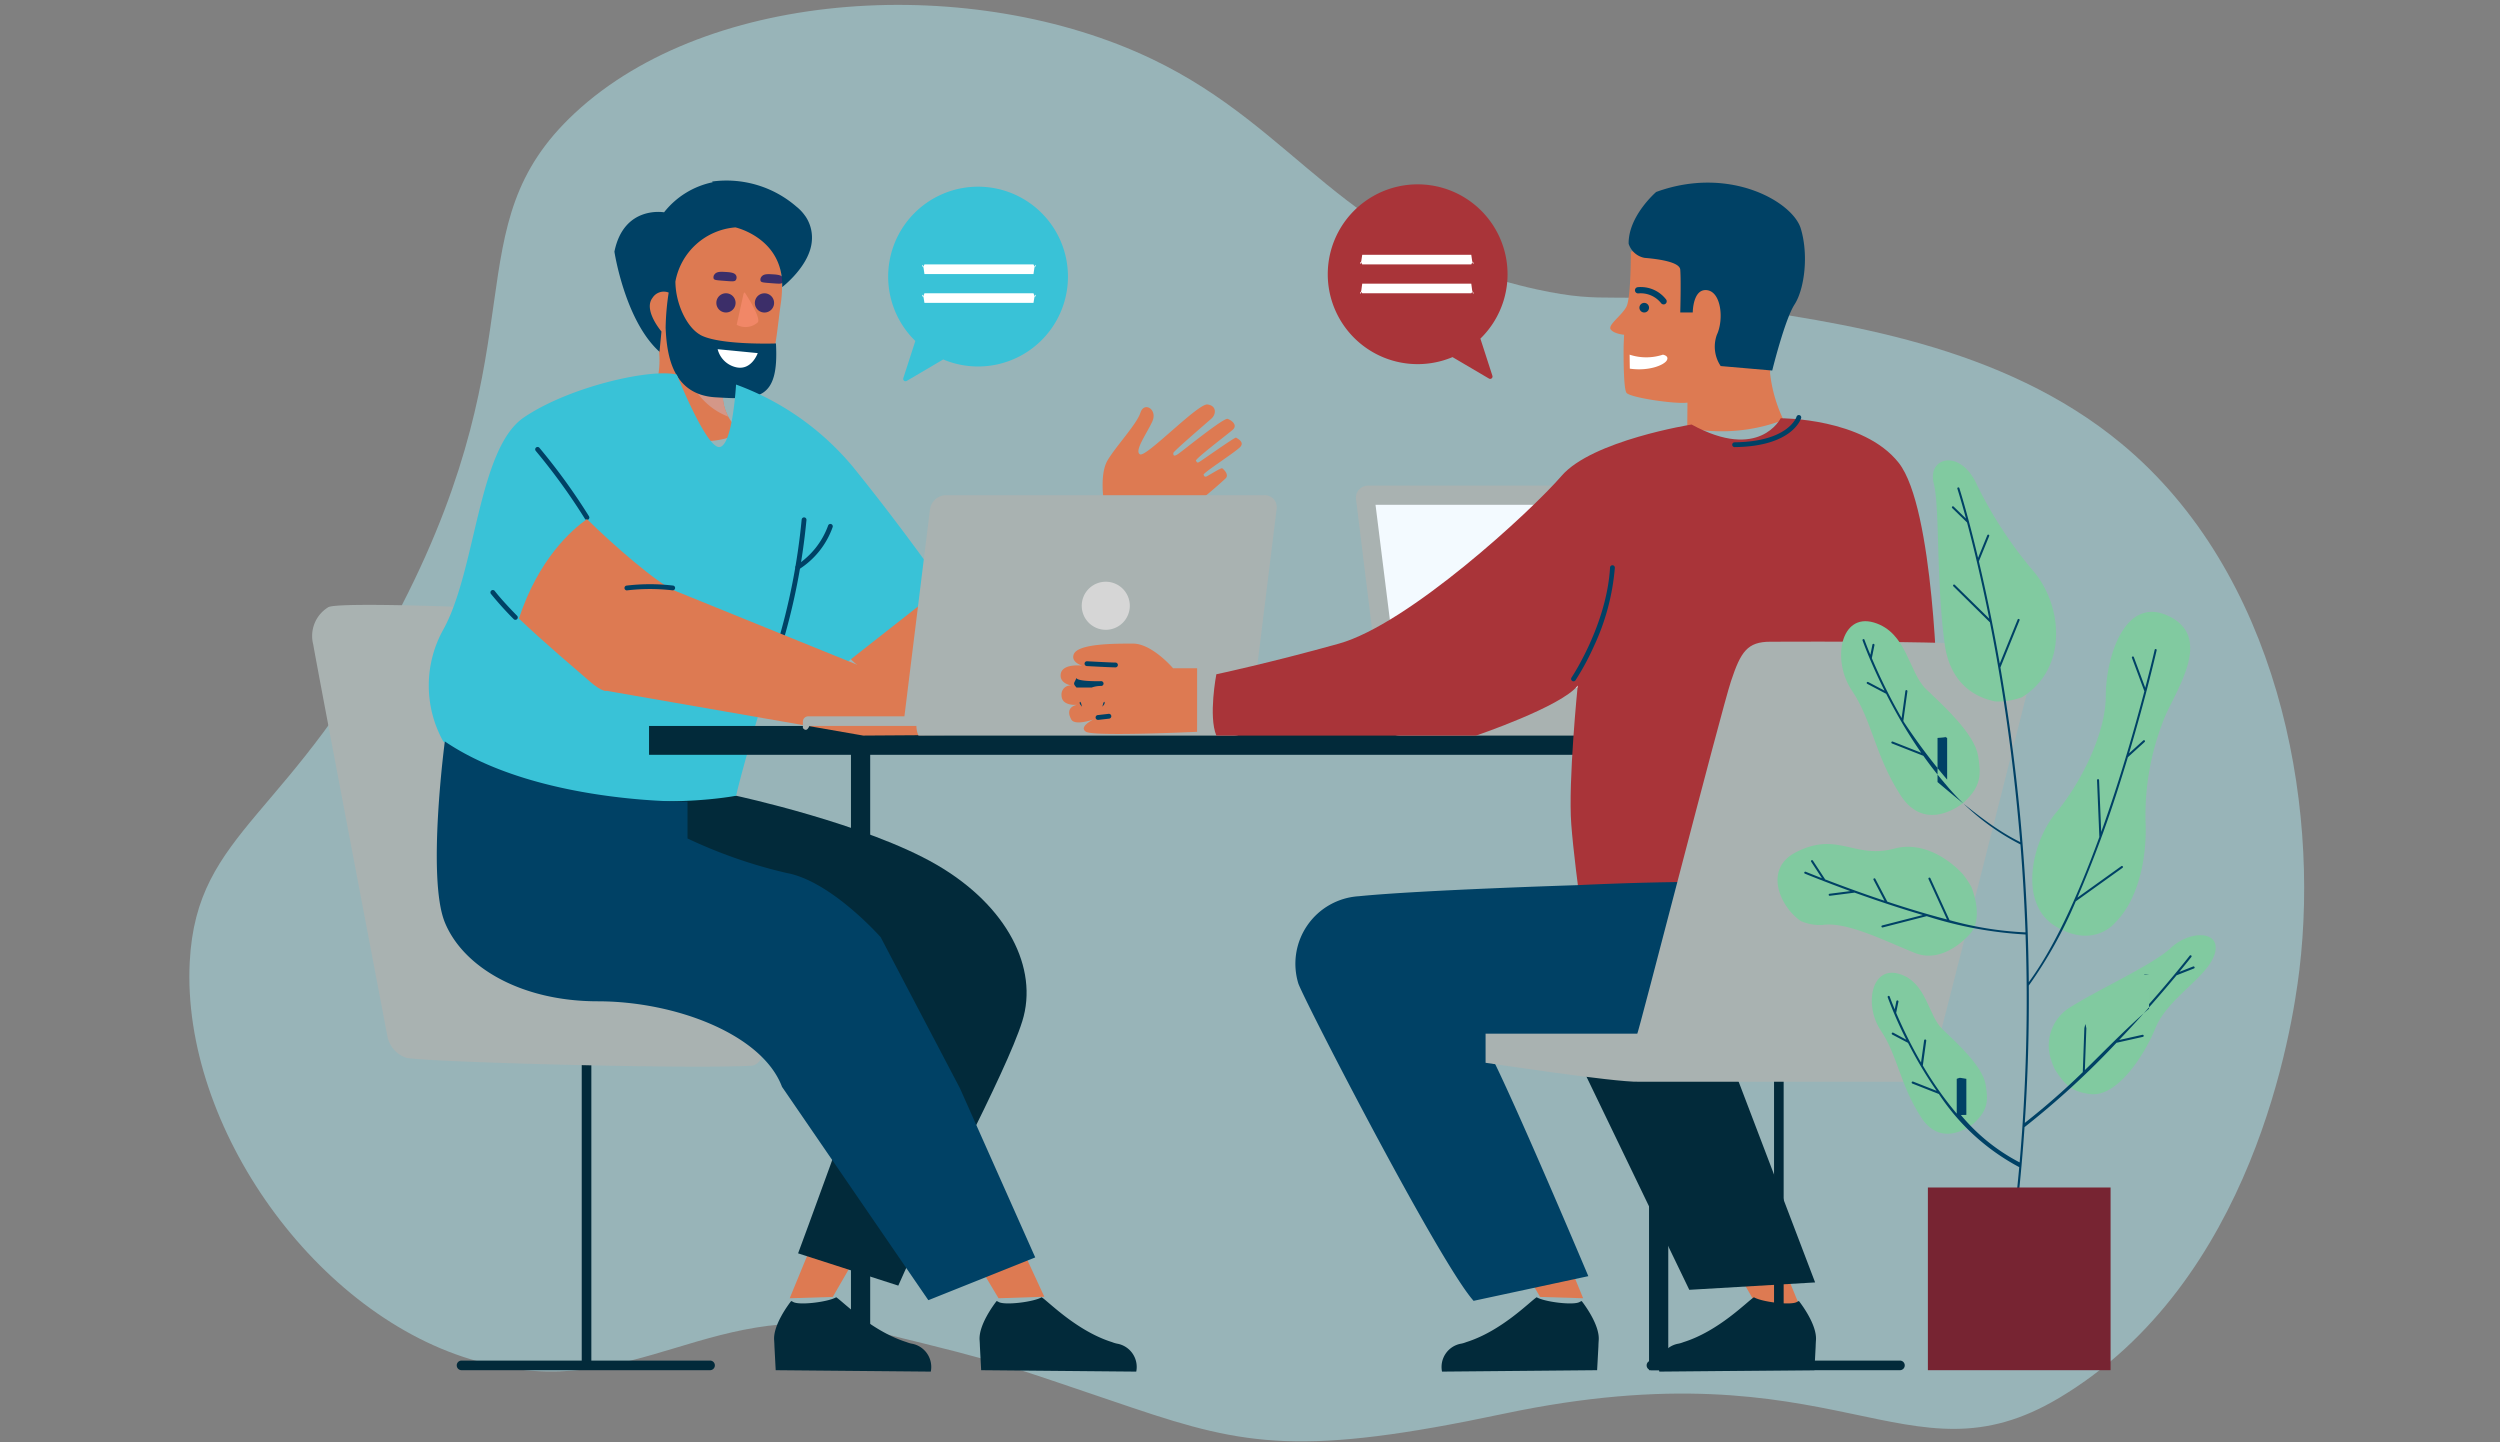 <svg id="mentoring-session-global" xmlns="http://www.w3.org/2000/svg" xmlns:xlink="http://www.w3.org/1999/xlink" width="260" height="150" viewBox="0 0 260 150">
  <rect x="0" y="0" width="260" height="150" fill="#808080" stroke="none"/>
  <defs>
    <clipPath id="clip-path">
      <rect id="Rectangle_17579" data-name="Rectangle 17579" width="260" height="150" fill="none"/>
    </clipPath>
    <clipPath id="clip-path-3">
      <rect id="Rectangle_17571" data-name="Rectangle 17571" width="219.942" height="149.395" transform="translate(19.696 0.507)" fill="none"/>
    </clipPath>
    <clipPath id="clip-path-5">
      <path id="Path_648654" data-name="Path 648654" d="M68.575,25.031c-4.436,5.354-.124,10.88-.124,10.88a9.1,9.1,0,0,1-2.726,8.159c7.321,5.223,11.861,1.155,11.861,1.155a4.813,4.813,0,0,1-2.3-5.245c5.555.626,5.2-3.578,5.936-8.527a11.573,11.573,0,0,0-2.155-8.465,9.775,9.775,0,0,0-4.26-1.013,7.84,7.84,0,0,0-6.235,3.056" fill="none"/>
    </clipPath>
  </defs>
  <g id="Group_641321" data-name="Group 641321" clip-path="url(#clip-path)">
    <g id="Group_641314" data-name="Group 641314">
      <g id="Group_641313" data-name="Group 641313" clip-path="url(#clip-path)">
        <g id="Group_641312" data-name="Group 641312" opacity="0.5">
          <g id="Group_641311" data-name="Group 641311">
            <g id="Group_641310" data-name="Group 641310" clip-path="url(#clip-path-3)">
              <path id="Path_648639" data-name="Path 648639" d="M49.732,141.587c-16.807-4.574-30.873-24.426-30-41.54.709-13.867,10.663-14.922,22.059-37.1,14.365-27.958,5.23-39.286,17.968-51.166C73.843-1.35,101.3-2.709,119.8,6.136c15.386,7.356,19.851,19.512,39.963,23.948,7.728,1.7,7.8.073,18.99,1.647,12.683,1.785,29.48,4.12,41.907,14.433,16.179,13.426,20.611,37.041,18.474,54.738-.744,6.16-4.8,32.441-24.974,44.475-15.931,9.5-22.858-5.741-57.818,1.662-20.84,4.413-26.771,3.344-38.526-.616-13.6-4.582-12.641-4.5-26.419-7.848-17.468-4.248-25.06,7.532-41.668,3.012" fill="#b0e7ef"/>
            </g>
          </g>
        </g>
      </g>
    </g>
    <rect id="Rectangle_17573" data-name="Rectangle 17573" width="2" height="64" transform="translate(88.5 77.5)" fill="#022a3a"/>
    <rect id="Rectangle_17574" data-name="Rectangle 17574" width="2" height="64" transform="translate(171.5 78.5)" fill="#022a3a"/>
    <path id="Path_648640" data-name="Path 648640" d="M87.244,122.565,82.13,135.019l4.48-.138L93.75,122.5Z" fill="#dd7a52"/>
    <g id="Group_641316" data-name="Group 641316">
      <g id="Group_641315" data-name="Group 641315" clip-path="url(#clip-path)">
        <path id="Path_648641" data-name="Path 648641" d="M94.859,139.749a2.853,2.853,0,0,1-.565-.165c-3.685-1.152-6.663-4.259-7.332-4.669-.811.491-3.872.868-4.48.485a.99.99,0,0,0-.2-.092c-.241.308-1.893,2.484-1.771,4.074.014.189.025.414.032.662l.129,2.456,16.13.148a2.459,2.459,0,0,0-1.944-2.9" fill="#022a3a"/>
        <path id="Path_648642" data-name="Path 648642" d="M96.389,122.565l7.459,12.454,4.762-.157L102.895,122.5Z" fill="#dd7a52"/>
        <path id="Path_648643" data-name="Path 648643" d="M116.227,139.749a2.853,2.853,0,0,1-.565-.165c-3.685-1.152-6.663-4.259-7.332-4.669-.811.491-3.872.868-4.48.485a.99.99,0,0,0-.2-.092c-.241.308-1.893,2.484-1.771,4.074.014.189.025.414.032.662l.129,2.456,16.13.148a2.459,2.459,0,0,0-1.944-2.9" fill="#022a3a"/>
        <path id="Path_648644" data-name="Path 648644" d="M61,142.479a.5.5,0,0,1-.5-.5v-31.5a.5.5,0,0,1,1,0v31.5a.5.5,0,0,1-.5.5" fill="#022a3a"/>
        <path id="Path_648645" data-name="Path 648645" d="M73.846,142.5H48a.5.5,0,0,1,0-1H73.846a.5.5,0,0,1,0,1" fill="#022a3a"/>
        <path id="Path_648646" data-name="Path 648646" d="M79.231,109.5h0c-.039-.138-.084-.28-.132-.422v0c-.03-.089-.062-.178-.094-.267a10.806,10.806,0,0,0-1.457-2.175C75.6,104.6,69.465,97.55,69.465,97.55L63.4,67.786s-.385-3.464-1.668-3.849-26.72-1.54-27.618-.77a3.5,3.5,0,0,0-1.54,3.849c.385,2.309,7.7,40.669,7.7,40.669a2.969,2.969,0,0,0,1.924,2.309c1.489.458,29.883,1.223,36.036.834a1.255,1.255,0,0,0,1-1.331" fill="#a9b2b1"/>
        <path id="Path_648647" data-name="Path 648647" d="M79.07,22.989s-6.06-3.313-10.5,2.042-.124,10.88-.124,10.88a9,9,0,0,1-2.66,8.106c.064.046.128.09.192.134,2.3,1.027,7.473,2.883,11.159.768a4.785,4.785,0,0,1-1.854-4.939c5.556.626,5.2-3.578,5.936-8.527a11.571,11.571,0,0,0-2.154-8.464" fill="#dd7a52"/>
        <path id="Path_648648" data-name="Path 648648" d="M76.248,32.164a1,1,0,1,1-.084-1.412,1,1,0,0,1,.084,1.412" fill="#3c2e69"/>
        <path id="Path_648649" data-name="Path 648649" d="M80.5,31.6a1,1,0,1,1-.9-1.092,1,1,0,0,1,.9,1.092" fill="#3c2e69"/>
        <path id="Path_648650" data-name="Path 648650" d="M77.453,30.412s1.743,2.637,1.357,3.11a1.908,1.908,0,0,1-2.195.255l.683-3.082s.022-.232.155-.283" fill="#f18767"/>
        <path id="Path_648651" data-name="Path 648651" d="M74.218,28.973a.484.484,0,0,1,.108-.457c.226-.285.656-.26,1.108-.233.475.028.99.058,1.132.387a.478.478,0,0,1-.045.463c-.124.161-.333.142-1.241.071-.785-.061-.989-.075-1.062-.231" fill="#3c2e69"/>
        <path id="Path_648652" data-name="Path 648652" d="M79.1,29.216a.482.482,0,0,1,.108-.456c.226-.285.656-.26,1.108-.233.475.028.99.058,1.132.387a.478.478,0,0,1-.045.463c-.124.161-.333.142-1.241.071-.785-.061-.989-.075-1.062-.232" fill="#3c2e69"/>
      </g>
    </g>
    <g id="Group_641318" data-name="Group 641318">
      <g id="Group_641317" data-name="Group 641317" clip-path="url(#clip-path-5)">
        <path id="Path_648653" data-name="Path 648653" d="M75.289,39.98a10.4,10.4,0,0,1-4.051-2.38,7.114,7.114,0,0,0,5.15,5.948Z" fill="#d49788"/>
      </g>
    </g>
    <g id="Group_641320" data-name="Group 641320">
      <g id="Group_641319" data-name="Group 641319" clip-path="url(#clip-path)">
        <path id="Path_648655" data-name="Path 648655" d="M72.813,34.811c-1.383-.776-2.56-3.225-2.571-5.536a6.9,6.9,0,0,1,6.242-5.627s5,1.118,4.863,6.211c0,0,2.918-2.22,3.088-4.841a3.962,3.962,0,0,0-.663-2.518h0l-.005,0a4.608,4.608,0,0,0-.943-1.014,11.1,11.1,0,0,0-8.764-2.607l.056.076a8.667,8.667,0,0,0-5.053,3.125s-4.182-.748-5.164,4.092c0,0,1.089,7.169,4.688,10.413l.205-2.107s-1.911-2.229-.936-3.495a1.388,1.388,0,0,1,1.687-.556,26.4,26.4,0,0,0-.317,3.668c.123,3.018.791,6.963,5.191,7.225s6.621.361,6.282-5.6c0,0-5.908.207-7.887-.9" fill="#004165"/>
        <path id="Path_648656" data-name="Path 648656" d="M74.636,36.317l4.169.406s-.632,1.836-2.248,1.473a2.559,2.559,0,0,1-1.921-1.879" fill="#fff"/>
        <path id="Path_648657" data-name="Path 648657" d="M114.8,52.156s-.47-2.822.385-4.276,3.036-3.764,3.421-4.961,1.8-.342,1.24.9-1.924,3.1-1.283,3.433,6.03-5.315,7.014-5.186.9,1.026.427,1.454-3.977,3.419-3.977,3.591-.043.512.642,0,4.618-3.677,5-3.549,1.112.642.513,1.155-3.934,3.036-3.806,3.207.128.214.285.157,3.778-2.651,3.892-2.566.869.428.47.927-3.934,2.737-3.849,2.936.129.214.271.186,1.526-.941,1.668-.856.756.67.342,1.055a51.658,51.658,0,0,1-8.138,6.115S106.415,69.6,97.563,71.785c0,0-5.132,1.539-10.263-4.49l8.339-6.415,1.411,1.539Z" fill="#dd7a52"/>
        <path id="Path_648658" data-name="Path 648658" d="M76.553,82.757s13.514,2.908,20.869,7.184,10.606,10.777,8.9,16.251-9.623,20-12.9,27.512l-10.421-3.357s6.559-17.655,7.244-20.563-16.593-11.8-20.869-11.8c0,0-2.224-11.462-.856-14.8,0,0,2.681-1.76,8.04-.427" fill="#022a3a"/>
        <path id="Path_648659" data-name="Path 648659" d="M76.553,82.757S59.931,86.021,46.1,77.112a11.971,11.971,0,0,1,0-11.632c3.421-6.158,3.592-18.816,8.382-22.066s13.342-5.132,15.908-4.448c0,0,3.079,7.7,4.447,7.527s1.711-6.5,1.711-6.5A28.5,28.5,0,0,1,88.7,48.546c5.132,6.329,9.408,12.459,9.408,12.459L87.843,69.072S83.395,66.164,81,67.362c0,0-3.421,10.948-4.447,15.4" fill="#39c2d7"/>
        <path id="Path_648660" data-name="Path 648660" d="M99.835,113.182,91.59,97.468s-5.132-5.816-9.75-6.671A50.9,50.9,0,0,1,71.5,87.2l0-3.836s-15.659.244-25.238-6.256c0,0-1.882,14.2,0,18.816s7.868,8.211,15.908,8.211,17.106,3.421,19.159,8.895l15.217,22.188,11.118-4.447Z" fill="#004165"/>
        <rect id="Rectangle_17576" data-name="Rectangle 17576" width="114" height="3" transform="translate(67.5 75.5)" fill="#022a3a"/>
        <path id="Path_648661" data-name="Path 648661" d="M61.042,54.072a.251.251,0,0,1-.215-.122,63.183,63.183,0,0,0-5.109-7.057.249.249,0,1,1,.385-.317,63.725,63.725,0,0,1,5.153,7.119.249.249,0,0,1-.087.342.246.246,0,0,1-.127.035" fill="#004165"/>
        <path id="Path_648662" data-name="Path 648662" d="M81,67.562a.263.263,0,0,1-.077-.012.249.249,0,0,1-.16-.314,67.407,67.407,0,0,0,2.61-13.2.249.249,0,0,1,.5.043,67.729,67.729,0,0,1-2.633,13.312.249.249,0,0,1-.237.173" fill="#004165"/>
        <path id="Path_648663" data-name="Path 648663" d="M82.977,59.241a.25.25,0,0,1-.119-.469,8.255,8.255,0,0,0,3.269-4.123.249.249,0,0,1,.465.181,8.586,8.586,0,0,1-3.5,4.381.252.252,0,0,1-.118.03" fill="#004165"/>
        <path id="Path_648664" data-name="Path 648664" d="M53.6,64.462a.245.245,0,0,1-.176-.073,34.793,34.793,0,0,1-2.373-2.632.25.25,0,0,1,.394-.307c.878,1.129,2.317,2.572,2.331,2.586a.249.249,0,0,1,0,.353.245.245,0,0,1-.176.073" fill="#004165"/>
        <path id="Path_648665" data-name="Path 648665" d="M95.194,35.461a9.349,9.349,0,1,1,2.9,1.922L94.3,39.615a.245.245,0,0,1-.357-.286Z" fill="#39c2d7"/>
        <path id="Path_648666" data-name="Path 648666" d="M96.142,27.5h11.341c.128.352.232.248.232.12s-.1-.232-.232.88H96.142c-.128-1.112-.232-1.008-.232-.88s.1.232.232-.12" fill="#fff"/>
        <path id="Path_648667" data-name="Path 648667" d="M96.142,30.5h11.341c.128.463.232.359.232.231s-.1-.232-.232.769H96.142c-.128-1-.232-.9-.232-.769s.1.232.232-.231" fill="#fff"/>
        <path id="Path_648668" data-name="Path 648668" d="M93.232,70.794,70.243,61.46c-1.857-.755-6.517-4.822-9.2-7.472-1.585,1.117-5.035,4.137-7.074,10.339,2.458,2.371,6.281,5.587,7.345,6.521,1.361,1.194,1.789,1,1.789,1L89.776,76.5l19.489-.131c-3.786-7.553-16.033-5.575-16.033-5.575" fill="#dd7a52"/>
        <path id="Path_648669" data-name="Path 648669" d="M106.468,76.025a.124.124,0,0,1-.112-.07,7.273,7.273,0,0,0-2.755-2.811.124.124,0,1,1,.122-.217,7.369,7.369,0,0,1,2.857,2.919.125.125,0,0,1-.058.167.129.129,0,0,1-.054.012" fill="#004165"/>
        <path id="Path_648670" data-name="Path 648670" d="M101.473,76.393a24.121,24.121,0,0,1-4.07-.449.124.124,0,1,1,.049-.244c.049.01,4.887.969,6.106.042a.575.575,0,0,0,.249-.431c.016-.218-.571-.364-1.089-.492-.748-.184-1.6-.394-1.69-.978-.328-2.008-3.742-2.091-3.776-2.092a.125.125,0,0,1,0-.249h0a7.575,7.575,0,0,1,1.852.3c1.267.384,2.016,1.075,2.166,2,.069.422.831.61,1.5.776.7.174,1.31.324,1.279.752a.821.821,0,0,1-.347.611,4.037,4.037,0,0,1-2.236.453" fill="#004165"/>
        <path id="Path_648671" data-name="Path 648671" d="M65.213,61.4a.249.249,0,0,1-.035-.5,20.446,20.446,0,0,1,4.83,0,.25.25,0,0,1-.065.495,20.258,20.258,0,0,0-4.695,0l-.035,0" fill="#004165"/>
        <path id="Path_648672" data-name="Path 648672" d="M131.489,51.5H98.369a1.709,1.709,0,0,0-1.649,1.458L94.059,74.5H84.049a.549.549,0,0,0-.549.549v.662s.368.549.672-.211H95.307a2.613,2.613,0,0,0,.212,1H128.39a1.71,1.71,0,0,0,1.65-1.458l2.728-22.1a1.259,1.259,0,0,0-1.279-1.447" fill="#a9b2b1"/>
        <path id="Path_648673" data-name="Path 648673" d="M117.5,63a2.5,2.5,0,1,1-2.5-2.5,2.5,2.5,0,0,1,2.5,2.5" fill="#d6d6d6"/>
        <path id="Path_648674" data-name="Path 648674" d="M182.126,123.565l5.114,12.454-4.48-.138L175.62,123.5Z" fill="#dd7a52"/>
        <path id="Path_648675" data-name="Path 648675" d="M174.512,139.749a2.853,2.853,0,0,0,.565-.165c3.685-1.152,6.663-4.259,7.332-4.669.811.491,3.872.868,4.48.485a.99.99,0,0,1,.2-.092c.241.308,1.893,2.484,1.771,4.074-.014.189-.025.414-.032.662L188.7,142.5l-16.13.148a2.459,2.459,0,0,1,1.944-2.9" fill="#022a3a"/>
        <path id="Path_648676" data-name="Path 648676" d="M159.533,122.565l5.114,12.454-4.48-.138-7.14-12.381Z" fill="#dd7a52"/>
        <path id="Path_648677" data-name="Path 648677" d="M151.918,139.749a2.853,2.853,0,0,0,.565-.165c3.685-1.152,6.663-4.259,7.332-4.669.811.491,3.872.868,4.48.485a.99.99,0,0,1,.2-.092c.241.308,1.893,2.484,1.771,4.074-.014.189-.025.414-.032.662L166.1,142.5l-16.13.148a2.459,2.459,0,0,1,1.944-2.9" fill="#022a3a"/>
        <path id="Path_648678" data-name="Path 648678" d="M185.486,43.674a15.09,15.09,0,0,1-1.4-4.866s.418-8.264-1.254-10.306-9.417-2.986-13.224-2.336c0,0,.02,4.8-.457,5.725s-1.963,1.9-1.638,2.367,1.392.557,1.392.557l-.046,1.068s-.066,4.457.292,4.967,5.186,1.207,6.346,1.022l-.024,2.63a18.166,18.166,0,0,0,10.01-.828" fill="#dd7a52"/>
        <path id="Path_648679" data-name="Path 648679" d="M187.283,23.772c-.836-2.785-7.428-6.592-15.041-3.807,0,0-2.9,2.49-2.864,5.379a2.156,2.156,0,0,0,1.662,1.476h.006c1.491.123,3.642.436,3.7,1.223.093,1.207,0,4.457,0,4.457h1.3s0-2.507,1.485-2.322,1.764,3.064,1.021,4.643a3.625,3.625,0,0,0,.4,3.249l5.36.465s1.3-5.293,2.321-6.871,1.486-5.107.65-7.892" fill="#004165"/>
        <path id="Path_648680" data-name="Path 648680" d="M142.319,50.5h33.323a1.7,1.7,0,0,1,1.637,1.447L179.941,73.5h10.011a.548.548,0,0,1,.548.549v1.064s-.479.549-.783.387H178.582c-.069.172-.212,1-.212,1H145.53a1.709,1.709,0,0,1-1.649-1.458L141.03,51.958a1.27,1.27,0,0,1,1.289-1.458" fill="#a9b2b1"/>
        <path id="Path_648681" data-name="Path 648681" d="M177.79,71.5H145.426l-2.372-19h32.315Z" fill="#f3faff"/>
        <path id="Path_648682" data-name="Path 648682" d="M175.931,44.149s-10.337,1.646-13.525,5.338-15.939,15.436-23.154,17.449S126.5,70.124,126.5,70.124s-.839,4.363,0,6.376h27.014s8.892-3.02,10.57-5.2c0,0-1.008,9.965-.671,14.429.4,5.3,2.014,15.772,2.014,15.772H201.5V72.473s-.335-19.631-4.026-24.329S185.189,43.5,185.189,43.5s-2.211,4.512-9.258.653" fill="#a93439"/>
        <path id="Path_648683" data-name="Path 648683" d="M163.985,92.058s-16.247.507-22.662,1.149a7.036,7.036,0,0,0-6.286,9.109c.9,2.309,14.753,29.122,18.217,32.971l11.932-2.566s-7.57-17.961-10.264-23.221H199.7s1.925-11.29,0-14.369-15.755-4-35.711-3.073" fill="#004165"/>
        <path id="Path_648684" data-name="Path 648684" d="M163.37,108.611l12.316,25.53,13.086-.769-9.237-24.248Z" fill="#022a3a"/>
        <path id="Path_648685" data-name="Path 648685" d="M124.5,69.5H122s-2.181-2.566-4.169-2.566-5.753,0-6.165,1.123c-.311.845.9,1.172.9,1.172s-2.117-.278-2.255.9c-.119,1.008,1.172,1.169,1.172,1.169A.939.939,0,0,0,110.4,72.33c.021,1.154,1.646.969,1.646.969s-1.377.162-.634,1.525c.377.692,2.309,0,2.309,0s-1.6.77-.769,1.283,11.546,0,11.546,0Z" fill="#dd7a52"/>
        <path id="Path_648686" data-name="Path 648686" d="M169.48,36.885a5.536,5.536,0,0,0,3.463,0s.683.115.4.6-1.867,1.141-3.843.855Z" fill="#fff"/>
        <path id="Path_648687" data-name="Path 648687" d="M173.012,31.658a.326.326,0,0,1-.275-.151,2.715,2.715,0,0,0-2.348-.994.324.324,0,0,1-.058-.646,3.319,3.319,0,0,1,2.955,1.294.324.324,0,0,1-.274.5" fill="#004165"/>
        <path id="Path_648688" data-name="Path 648688" d="M171.5,32a.5.5,0,1,1-.5-.5.5.5,0,0,1,.5.5" fill="#004165"/>
        <path id="Path_648689" data-name="Path 648689" d="M163.646,70.857a.25.25,0,0,1-.207-.389c.037-.054,3.667-5.514,4.005-11.445a.249.249,0,1,1,.5.028,23.74,23.74,0,0,1-2.175,8.152,26.58,26.58,0,0,1-1.914,3.544.25.25,0,0,1-.207.11" fill="#004165"/>
        <path id="Path_648690" data-name="Path 648690" d="M116.009,69.408c-.486,0-2.877-.13-2.979-.136a.249.249,0,0,1,.028-.5c.024,0,2.479.135,2.951.135a.25.25,0,0,1,0,.5" fill="#004165"/>
        <path id="Path_648691" data-name="Path 648691" d="M113.553,71.5h-1.6c-.138-.163-.248-.276-.247-.413s.113-.247.25-.587h0c.019.34,1.884.361,2.555.34a.25.25,0,0,1,.016.5,2.75,2.75,0,0,0-.981.161" fill="#004165"/>
        <path id="Path_648692" data-name="Path 648692" d="M114.641,73.5h-2.11c-.137-.158-.249-.27-.249-.407s.112-.25.249.407h2.11c.137-.657.248-.545.248-.407s-.111.249-.248.407" fill="#004165"/>
        <path id="Path_648693" data-name="Path 648693" d="M114.206,74.867a.249.249,0,0,1-.028-.5l1.118-.128a.249.249,0,1,1,.057.5l-1.118.128-.029,0" fill="#004165"/>
        <path id="Path_648694" data-name="Path 648694" d="M180.4,46.5a.25.25,0,0,1,0-.5c5.59-.061,6.428-2.619,6.435-2.645a.25.25,0,1,1,.478.144c-.036.12-.955,2.935-6.907,3h0" fill="#004165"/>
        <path id="Path_648695" data-name="Path 648695" d="M154.923,109.431l-.041,0a23.713,23.713,0,0,1-3.8-1.05,31.257,31.257,0,0,1-8.252-4.41.249.249,0,0,1-.049-.349.251.251,0,0,1,.35-.05,30.751,30.751,0,0,0,8.1,4.335,23.7,23.7,0,0,0,3.727,1.031.25.25,0,0,1-.038.5" fill="#004165"/>
        <path id="Path_648696" data-name="Path 648696" d="M146.559,107.206a12.971,12.971,0,0,1-4.217-.786.249.249,0,0,1,.163-.471,9.874,9.874,0,0,0,5.4.621.25.25,0,0,1,.14.479,5.672,5.672,0,0,1-1.488.157" fill="#004165"/>
        <path id="Path_648697" data-name="Path 648697" d="M185,142.289a.5.5,0,0,1-.5-.5v-31.5a.5.5,0,0,1,1,0v31.5a.5.5,0,0,1-.5.5" fill="#022a3a"/>
        <path id="Path_648698" data-name="Path 648698" d="M197.594,142.5H171.751a.5.5,0,0,1,0-1h25.843a.5.5,0,0,1,0,1" fill="#022a3a"/>
        <path id="Path_648699" data-name="Path 648699" d="M210.809,72.042s1.367-3.421,0-4.447-24.291-.856-26.686-.856-3.079,1.027-4.1,4.106-9.75,37.119-9.75,36.655H154.5v3.03c.03,0,13.543,2.053,15.938,1.97h28.224c0,.083,1.711-.089,2.053-.944s10.093-39.514,10.093-39.514" fill="#a9b2b1"/>
        <path id="Path_648700" data-name="Path 648700" d="M153.961,35.217a9.349,9.349,0,1,0-2.9,1.922l3.793,2.232a.245.245,0,0,0,.357-.286Z" fill="#a93439"/>
        <path id="Path_648701" data-name="Path 648701" d="M153.012,26.5H141.671c-.129,1.109-.232,1-.232.877s.1-.233.232.123h11.341c.128-.356.232-.252.232-.123s-.1.232-.232-.877" fill="#fff"/>
        <path id="Path_648702" data-name="Path 648702" d="M153.012,29.5H141.671c-.129,1.219-.232,1.115-.232.987s.1-.232.232.013h11.341c.128-.245.232-.141.232-.013s-.1.232-.232-.987" fill="#fff"/>
        <path id="Path_648703" data-name="Path 648703" d="M211.474,59.4a43.327,43.327,0,0,1-6.075-9.4c-1.783-3.321-4.942-2.349-4.294.243s.243,10.045,1.134,16.688c.583,4.345,3.385,5.64,5.253,6.015a7.034,7.034,0,0,0,2.806-.439c4.826-3.021,4.205-9.551,1.176-13.11" fill="#81caa0"/>
        <path id="Path_648704" data-name="Path 648704" d="M204.138,90.918h0c-1.583-1.723-4.306-3.422-7.106-2.668-4.212,1.134-5.913-1.863-10.288.4-3.378,1.752-1.587,5.725.561,7.145a4.853,4.853,0,0,0,2.248.4c2.54-.363,6.5,1.675,9.585,2.908,2.823,1.129,5.276-1.43,5.862-2.108,1.1-1.5.39-3.8.031-4.732a9.592,9.592,0,0,0-.894-1.346" fill="#81caa0"/>
        <path id="Path_648705" data-name="Path 648705" d="M225.795,98.564c-2.025,1.864-7.534,4.294-10.693,6.318a4.659,4.659,0,0,0-1.871,5.062l0,0a7.39,7.39,0,0,0,.491,1.3c.847,1.29,1.545,2.318,3.726,2.548,2.638.28,5.428-3.725,6.724-6.884s5.427-5.266,6.156-7.7-2.511-2.512-4.536-.649" fill="#81caa0"/>
        <path id="Path_648706" data-name="Path 648706" d="M219.972,95.962s-2.187,2.754-6.156.4-2.512-8.83,0-11.827S219,76.358,219,72.389s1.944-10.45,6.48-8.343,1.216,7.128-.243,10.287a27.14,27.14,0,0,0-2.106,11.017c.162,3-.4,7.858-3.159,10.612" fill="#81caa0"/>
        <path id="Path_648707" data-name="Path 648707" d="M205.272,116.826s-3.268,2.822-5.491-.643-2.419-6.406-4.184-9.021-.98-6.733,1.9-5.883,3.007,4.314,4.511,5.752,4.21,3.876,4.51,5.818c.243,1.574.279,2.567-1.242,3.977" fill="#81caa0"/>
        <path id="Path_648708" data-name="Path 648708" d="M204.24,83.448s-3.933,3.4-6.607-.773-2.91-7.709-5.034-10.855-1.18-8.1,2.281-7.079,3.618,5.191,5.427,6.922,5.067,4.663,5.428,7c.292,1.893.335,3.088-1.495,4.785" fill="#81caa0"/>
        <path id="Path_648709" data-name="Path 648709" d="M228.229,100.576a.11.11,0,0,0-.059-.061.109.109,0,0,0-.085,0l-1.438.566c.8-.973,1.247-1.547,1.252-1.552a.111.111,0,1,0-.175-.136c-.016.021-1.63,2.1-4.224,5.036V101.4s-.427-.107-.486-.107-.107.048.486.107v3.5c-2.637,2.3-4.682,4.454-6.674,6.389l.154-4.328c0-.06-.1-.465-.1-.465h0s-.106.4-.109.457l-.162,4.536,0,.014a74.736,74.736,0,0,1-6.03,5.278c.311-4.69.451-9.5.416-14.285a45.782,45.782,0,0,0,4.883-8.755l4.856-3.48a.108.108,0,1,0-.125-.175l-4.56,3.268a123.842,123.842,0,0,0,4.485-12.126c.256-.805.513-1.639.766-2.478l1.746-1.586a.113.113,0,0,0,.035-.075.108.108,0,0,0-.18-.084l-1.481,1.346c1.813-6.063,2.863-10.675,2.873-10.721a.1.1,0,0,0-.014-.081.109.109,0,0,0-.148-.034.109.109,0,0,0-.047.068c0,.015-.351,1.538-.978,3.943l-1.186-3.188a.11.11,0,0,0-.056-.06.106.106,0,0,0-.082,0,.108.108,0,0,0-.061.056.106.106,0,0,0,0,.082l1.293,3.474c-.6,2.274-1.237,4.544-1.9,6.748a.1.1,0,0,0-.025.081c-.25.83-.505,1.653-.757,2.448-.587,1.849-1.195,3.649-1.806,5.35l-.222-5.384a.105.105,0,0,0-.034-.075.108.108,0,0,0-.077-.028.1.1,0,0,0-.075.035.1.1,0,0,0-.028.077l.242,5.909c-2.449,6.722-4.918,11.8-7.337,15.092-.02-2.147-.073-4.283-.158-6.351a206.538,206.538,0,0,0-2.315-23.46c-.151-.967-.313-1.948-.479-2.917l1.99-4.9a.108.108,0,0,0-.059-.14.109.109,0,0,0-.14.059l-1.861,4.577c-.253-1.452-.524-2.909-.805-4.331a.1.1,0,0,0-.011-.054c-.422-2.131-.877-4.234-1.353-6.249l1.073-2.629a.108.108,0,0,0-.141-.14.112.112,0,0,0-.058.059l-.959,2.35c-1.1-4.635-1.936-7.223-1.944-7.248a.108.108,0,1,0-.205.066c0,.01.357,1.113.894,3.1l-1.284-1.251a.1.1,0,0,0-.076-.03.1.1,0,0,0-.076.032.108.108,0,0,0,0,.152l1.543,1.5c.567,2.128,1.427,5.587,2.309,10L203.3,60.821a.106.106,0,0,0-.075-.031h0a.107.107,0,0,0-.076.032.111.111,0,0,0-.031.077.107.107,0,0,0,.032.075l3.8,3.751c.5,2.5.951,5.075,1.353,7.641.779,4.964,1.384,10.08,1.8,15.207-2.656-1.3-5.238-3.4-8.6-6.239v-4.59c.926-.059.878-.108.819-.108s.181.108.181.108v4.338a61.08,61.08,0,0,1-4.448-5.915c-.037-.062-.073-.124-.109-.186l.426-3.091a.107.107,0,1,0-.213-.029l-.389,2.818a57.94,57.94,0,0,1-3.1-6.23l.275-1.354a.106.106,0,0,0-.016-.081.107.107,0,0,0-.2.038l-.211,1.044c-.408-.982-.616-1.572-.618-1.578a.108.108,0,0,0-.2.071c0,.007.251.715.749,1.893a.1.1,0,0,0,.024.057c.463,1.092.974,2.2,1.521,3.291l-1.7-.9a.107.107,0,1,0-.1.19l1.969,1.037c.5.986,1.028,1.953,1.568,2.877a.118.118,0,0,0,.023.039l.115.2c.616,1.041,1.268,2.055,1.937,3.014l-2.959-1.164a.106.106,0,0,0-.082,0,.11.11,0,0,0-.058.06.108.108,0,0,0,.061.139l3.263,1.284c.707.994,1.444,1.94,2.191,2.814a.1.1,0,0,0,.056.065,24.749,24.749,0,0,0,7.848,6.337c.242,3.037.419,6.113.526,9.144a34.954,34.954,0,0,1-7.9-1.272l-1.992-4.362a.11.11,0,0,0-.06-.056.108.108,0,0,0-.136.146l1.92,4.2c-1.887-.489-3.974-1.111-6.2-1.849L195.036,91.4a.107.107,0,0,0-.064-.052.1.1,0,0,0-.081.007.108.108,0,0,0-.046.145l1.138,2.177c-2.518-.84-4.738-1.669-6.16-2.217L188.54,89.5a.107.107,0,1,0-.18.117l1.12,1.715c-1.059-.411-1.682-.669-1.688-.671a.107.107,0,1,0-.082.2c.019.008,1.945.8,4.727,1.814l-2.161.276a.107.107,0,1,0,.027.213l2.538-.324a.123.123,0,0,0,.029-.009c2.511.9,4.9,1.687,7.105,2.33l-4.231,1.086a.108.108,0,0,0,.053.209l4.577-1.175.006,0a41.257,41.257,0,0,0,10.275,1.908,193.933,193.933,0,0,1-.613,23.7,19.774,19.774,0,0,1-6.11-4.929s.568-.012.568-.012v-3.748s-.615-.107-.674-.107a2.1,2.1,0,0,0-.326.107v3.619a36.328,36.328,0,0,1-3.513-4.983l-.013-.022.357-2.584a.111.111,0,0,0-.1-.124.106.106,0,0,0-.082.021.113.113,0,0,0-.043.073l-.318,2.305a48.211,48.211,0,0,1-2.586-5.17l.236-1.159a.11.11,0,0,0-.017-.083.109.109,0,0,0-.07-.048.111.111,0,0,0-.083.016.113.113,0,0,0-.048.071l-.17.84c-.341-.82-.519-1.322-.52-1.327a.111.111,0,0,0-.141-.068.109.109,0,0,0-.068.141,42.469,42.469,0,0,0,1.933,4.411L196.9,107.4a.109.109,0,0,0-.149.046.111.111,0,0,0,.046.15l1.635.861c.436.852.894,1.685,1.362,2.475.514.868,1.057,1.714,1.616,2.515l-2.444-.962a.114.114,0,0,0-.085,0,.11.11,0,0,0-.059.061.114.114,0,0,0,0,.085.11.11,0,0,0,.061.059l2.74,1.078.015,0A22.9,22.9,0,0,0,210,121.383c-.11,1.22-.23,2.428-.358,3.59a.111.111,0,0,0,.1.122h.012a.11.11,0,0,0,.11-.1c.278-2.527.509-5.143.688-7.776a86.873,86.873,0,0,0,9.564-8.772l.016,0,2.728-.613a.107.107,0,0,0,.069-.048.113.113,0,0,0,.015-.084.109.109,0,0,0-.049-.069.113.113,0,0,0-.084-.015l-2.422.544c2.55-2.686,4.653-5.14,5.972-6.729l1.811-.713a.11.11,0,0,0,.062-.144" fill="#004165"/>
        <rect id="Rectangle_17577" data-name="Rectangle 17577" width="19" height="19" transform="translate(200.5 123.5)" fill="#772432"/>
      </g>
    </g>
  </g>
</svg>
